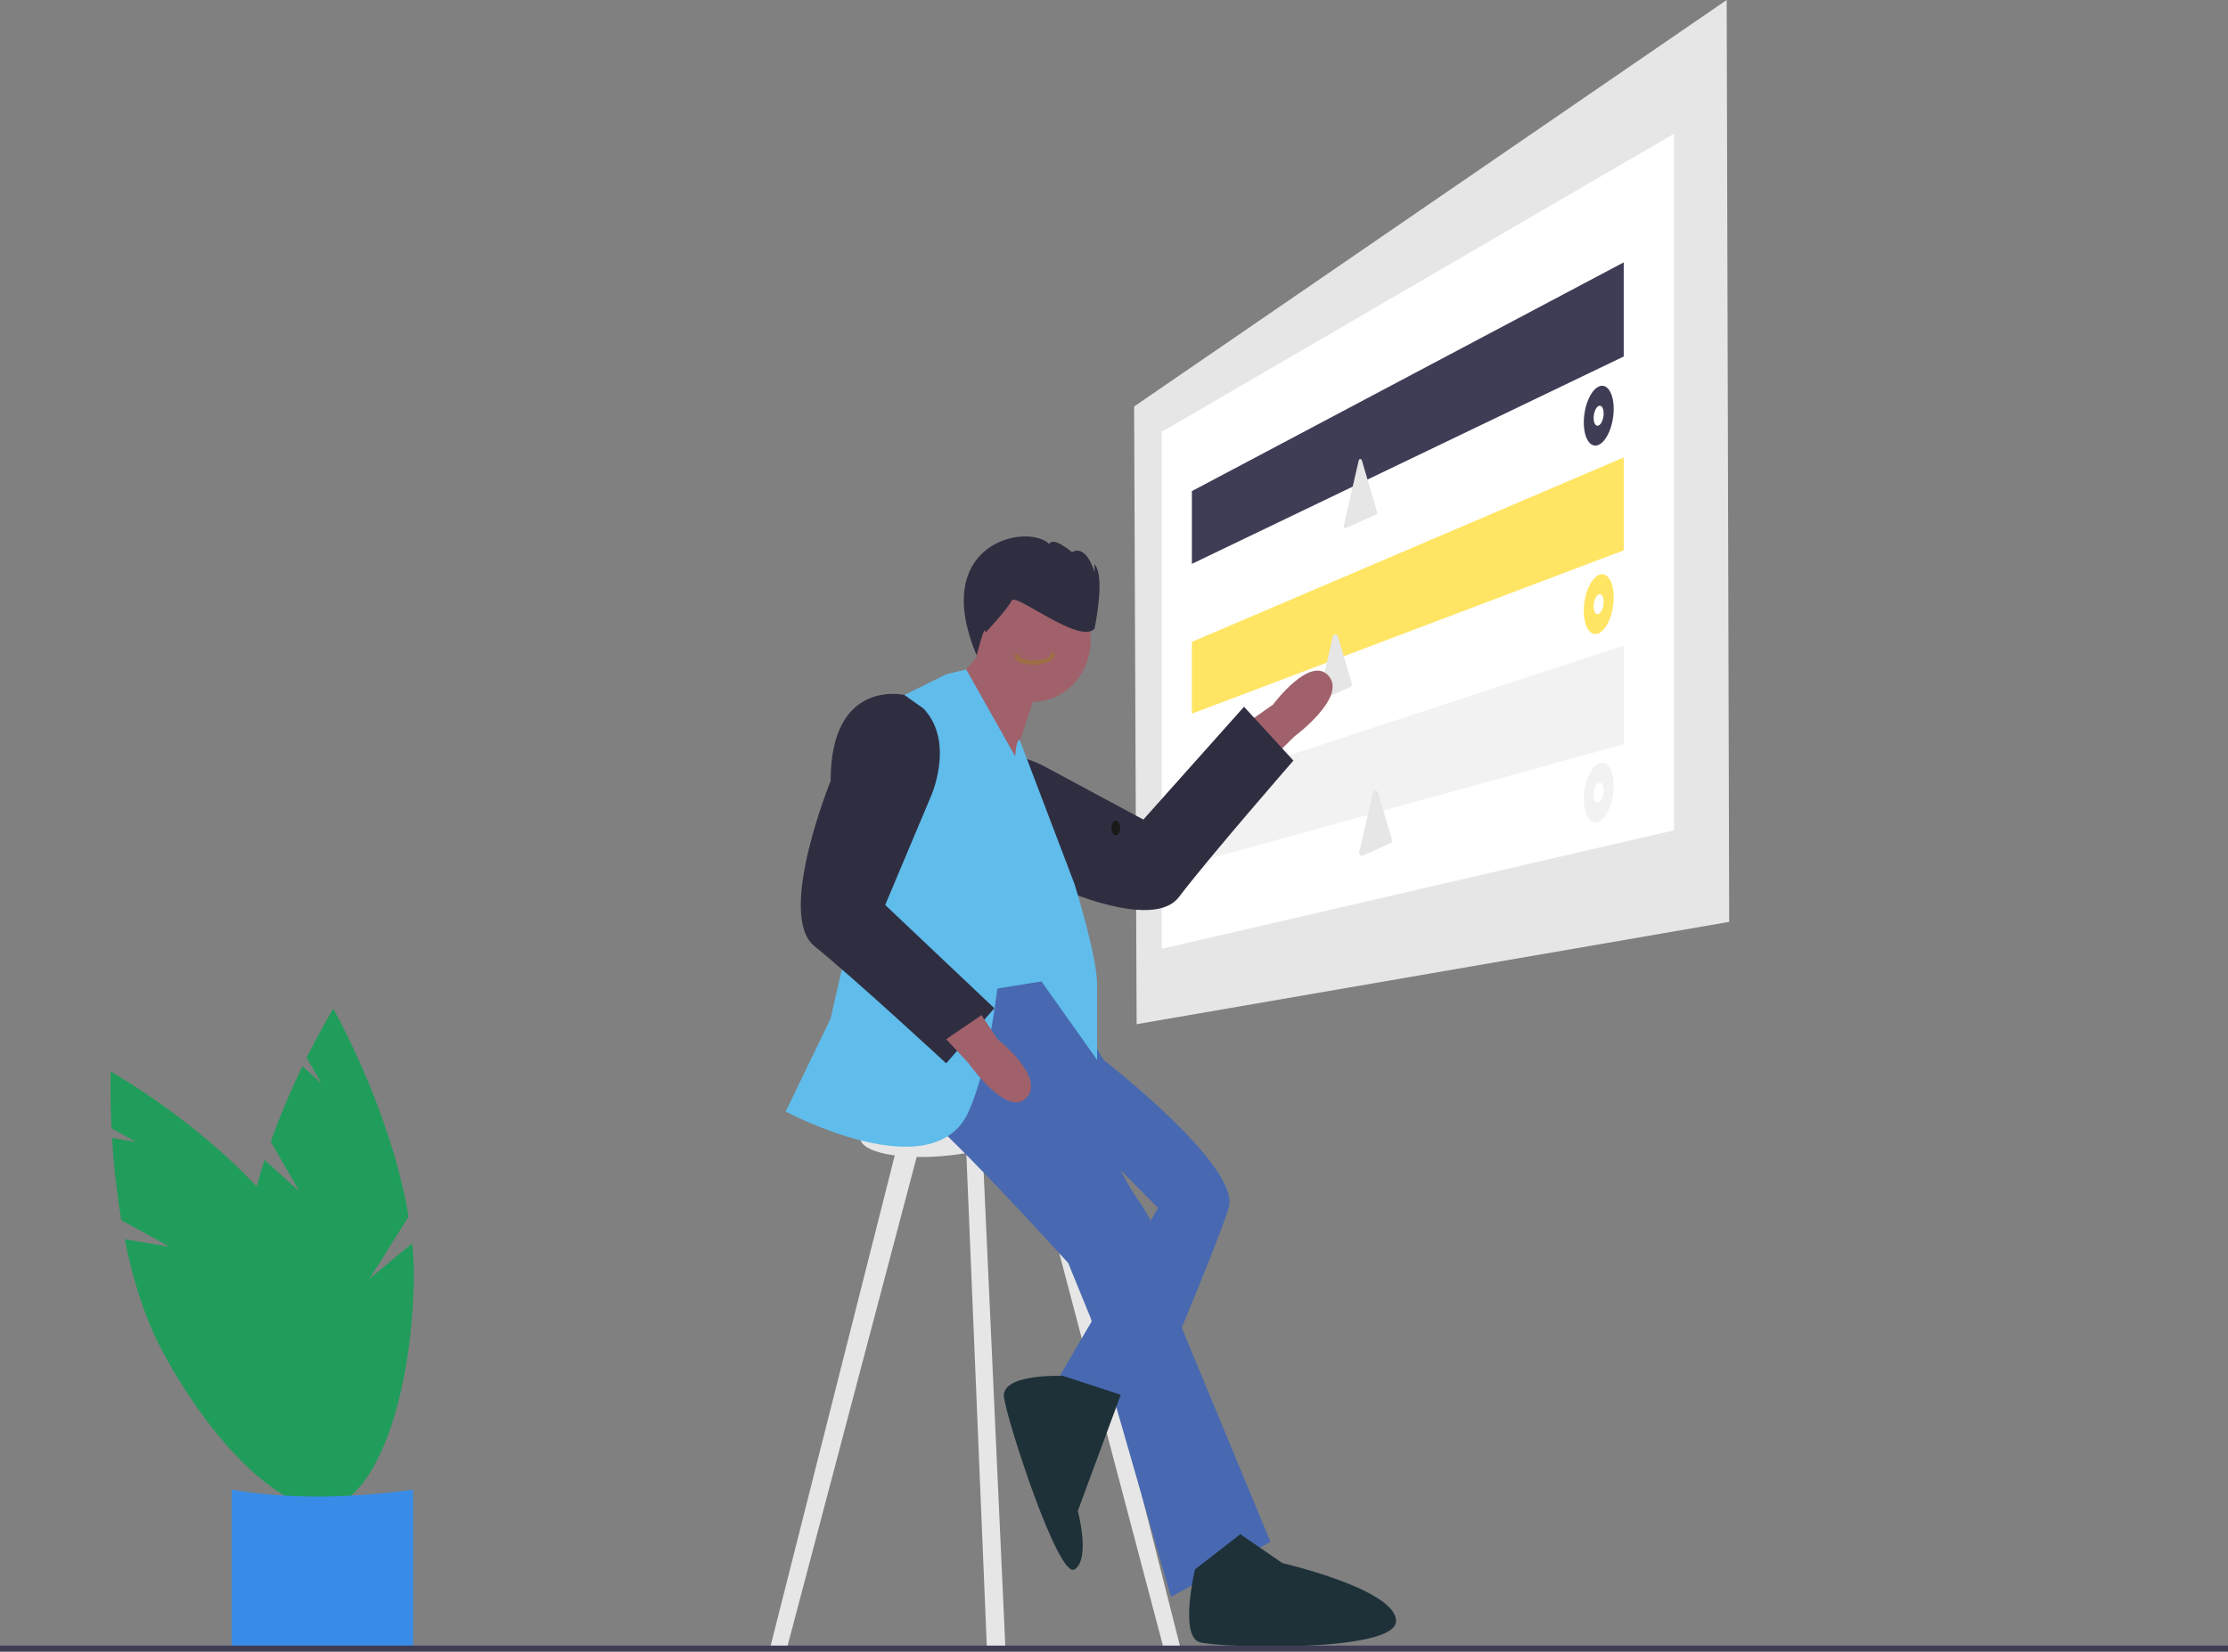 <svg width="437" height="324" fill="none" xmlns="http://www.w3.org/2000/svg">
  <rect width="100%" height="100%" fill="#808080" stroke="none"/>
  <path d="M58.72 233.715l-5.619-9.738a149.406 149.406 0 016.231-14.81l3.69 3.329-2.878-4.986c2.943-5.913 5.24-9.629 5.24-9.629s11.264 19.909 14.76 40.807l-7.675 12.175 8.373-6.959a62.52 62.52 0 01.315 7.321c-.462 24.65-8.344 44.472-17.605 44.272-9.26-.2-16.392-20.345-15.93-44.996.144-7.642 1.906-15.602 4.269-22.95l6.83 6.164z" fill="#209D5B"/>
  <path d="M33.291 244.586l-9.504-5.221a154.161 154.161 0 01-1.804-16.133l4.763.805-4.866-2.673c-.332-6.693-.156-11.148-.156-11.148s19.238 10.8 32.303 26.751l-.702 14.677 3.814-10.599a58.752 58.752 0 013.799 6.092c11.485 21.359 14.291 42.696 6.267 47.658-8.023 4.963-23.838-8.329-35.324-29.687-3.56-6.622-5.889-14.413-7.407-22.013l8.817 1.491z" fill="#209D5B"/>
  <path d="M81.015 323.417c-10.951.751-22.884-.044-35.579 0v-31.17c11.186 1.867 23.115 1.676 35.58 0v31.17z" fill="#388CE8"/>
  <path d="M339.164 180.847l-116.225 20.07-.493-121.175L338.672 0l.492 180.847z" fill="#E6E6E6"/>
  <path d="M328.329 162.89l-100.466 23.238V84.723l100.466-58.478V162.89z" fill="#fff"/>
  <path d="M318.48 69.937l-84.707 40.68V96.344l84.707-44.877v18.47z" fill="#3F3D56"/>
  <path d="M318.48 107.963l-84.707 32.04V125.92l84.707-36.182v18.225z" fill="#FFE563"/>
  <path d="M266.5 90.317a.339.339 0 01.108-.183.305.305 0 01.189-.076.304.304 0 01.194.063.343.343 0 01.119.175l1.372 4.635 1.643 5.554a.36.36 0 01-.015.246.326.326 0 01-.166.171l-3.175 1.419-2.79 1.247a.3.3 0 01-.329-.056.363.363 0 01-.102-.34l1.527-6.648 1.425-6.207zM261.405 124.881a.564.564 0 01.179-.302.496.496 0 01.632-.022c.093.07.163.172.197.289l1.15 3.885 1.586 5.36a.606.606 0 01-.024.407.547.547 0 01-.274.282l-3.001 1.341-2.413 1.078a.5.5 0 01-.542-.092.568.568 0 01-.158-.255.6.6 0 01-.01-.306l1.429-6.222 1.249-5.443z" fill="#E6E6E6"/>
  <path d="M318.48 145.989l-84.707 23.401v-14.951l84.707-27.795v19.345z" fill="#F2F2F2"/>
  <path d="M316.509 80.21c0 3.18-1.329 6.343-2.955 7.058-1.612.709-2.908-1.26-2.908-4.39s1.296-6.278 2.908-7.037c1.626-.765 2.955 1.188 2.955 4.369z" fill="#3F3D56"/>
  <path d="M314.54 81.107c0 1.06-.442 2.118-.985 2.363-.542.244-.98-.414-.98-1.469 0-1.055.438-2.111.98-2.36.543-.25.985.406.985 1.466z" fill="#fff"/>
  <path d="M316.509 117.18c0 3.181-1.329 6.344-2.955 7.059-1.612.708-2.908-1.26-2.908-4.39 0-3.131 1.296-6.279 2.908-7.037 1.626-.766 2.955 1.188 2.955 4.368z" fill="#FFE563"/>
  <path d="M314.54 118.078c0 1.06-.442 2.119-.985 2.363-.542.244-.98-.414-.98-1.469 0-1.054.438-2.111.98-2.36.543-.25.985.406.985 1.466z" fill="#fff"/>
  <path d="M316.509 154.152c0 3.18-1.329 6.343-2.955 7.058-1.612.708-2.908-1.26-2.908-4.39 0-3.131 1.296-6.279 2.908-7.037 1.626-.765 2.955 1.188 2.955 4.369z" fill="#F2F2F2"/>
  <path d="M314.54 155.049c0 1.06-.442 2.118-.985 2.363-.542.243-.98-.415-.98-1.469 0-1.055.438-2.111.98-2.361.543-.25.985.406.985 1.467z" fill="#fff"/>
  <path d="M269.279 155.515a.568.568 0 01.178-.302.5.5 0 01.633-.022c.093.07.162.172.197.288l1.149 3.886 1.586 5.36a.6.6 0 01-.024.407.543.543 0 01-.274.282l-3 1.341-2.413 1.078a.496.496 0 01-.543-.092.577.577 0 01-.167-.561l1.428-6.222 1.25-5.443z" fill="#E6E6E6"/>
  <path d="M249.285 149.017l4.583-4.533s10.372-7.662 6.749-11.874c-3.623-4.212-10.925 5.61-10.925 5.61l-4.532 3.184 4.125 7.613z" fill="#A0616A"/>
  <path d="M188.702 151.127l-2.669 3.939s-3.73 15.385 15.147 16.202c0 0 24.108 12.533 30.076 4.681 5.967-7.853 22.434-26.741 22.434-26.741l-9.686-10.558-19.74 22.126-19.151-10.291s-9.864-5.834-16.411.642z" fill="#2F2E41"/>
  <path d="M176.14 224.129l-24.994 98.754 3.149.675 26.253-99.429h-4.408zM206.44 224.129l24.993 98.754-3.148.675-26.253-99.429h4.408zM189.364 222.103l4.192 100.945 3.639.173-4.682-102.469-3.149 1.351z" fill="#E6E6E6"/>
  <path d="M201.015 220.506c0 2.561-6.536 5.309-15.114 6.192-9.206.948-17.18-.59-17.18-3.501 0-2.91 7.974-5.778 17.18-6.364 8.578-.546 15.114 1.113 15.114 3.673z" fill="#E6E6E6"/>
  <path d="M210.146 203.194l6.297 4.728s27.079 20.936 24.56 29.04c-2.519 8.104-16.373 40.521-16.373 40.521l-17.633-6.078 20.152-34.443-10.706-10.806-5.667-14.857-.63-8.105z" fill="#4869B1"/>
  <path d="M185.586 191.038s-12.594 20.936-5.038 27.014c7.557 6.078 28.968 29.715 28.968 29.715l4.409 10.806 15.743 54.703 19.522-10.805-17.633-42.547s-1.889-15.534-8.186-24.313c-6.298-8.78-8.817-21.611-8.817-21.611l1.889-6.079-11.275-19.348-19.582 2.465z" fill="#4869B1"/>
  <path d="M219.832 273.612l-11.318-3.694s-12.223-.54-11.593 4.188c.63 4.727 10.706 35.793 13.854 33.767 3.149-2.026.63-11.481.63-11.481l8.427-22.78z" fill="#1E3139"/>
  <path d="M194.717 125.19l-6.297 7.429 10.076 17.559 4.408-13.507-8.187-11.481z" fill="#A0616A"/>
  <path d="M200.699 151.19l-11.185-19.863-3.928.954v6.753l-1.26 56.73 20.782-3.377s1.259-36.469-4.409-41.197z" fill="#60BCEA"/>
  <path d="M195.032 150.517l-9.446-18.235-8.187 4.052-14.484 63.483-8.816 18.235s28.968 15.533 35.895 0c6.927-15.533 7.557-49.976 7.557-49.976l-2.519-17.559z" fill="#60BCEA"/>
  <path d="M181.177 139.034l-3.778-2.701s-14.484-3.377-14.484 16.883c0 0-10.706 26.339-3.149 32.417 7.557 6.078 25.82 22.962 25.82 22.962l9.446-10.805-21.411-20.261 8.816-20.936s5.038-10.805-1.26-17.559z" fill="#2F2E41"/>
  <path d="M185.586 203.869l4.409 4.727s7.556 10.806 11.335 6.754c3.778-4.053-5.668-11.481-5.668-11.481l-3.148-4.728-6.928 4.728z" fill="#A0616A"/>
  <path d="M199.97 145.063l10.806 28.415s4.408 14.183 4.408 19.585v14.858l-11.965-16.884s-6.498-43.999-3.249-45.974z" fill="#60BCEA"/>
  <path d="M234.374 307.889s-3.12 13.173.975 14.288c4.094 1.116 38.448 2.059 38.47-4.167.022-6.227-22.296-11.371-22.296-11.371l-8.245-5.673-8.904 6.923z" fill="#1E3139"/>
  <path d="M202.589 137.684c6.26 0 11.335-5.443 11.335-12.156 0-6.714-5.075-12.157-11.335-12.157-6.261 0-11.336 5.443-11.336 12.157 0 6.713 5.075 12.156 11.336 12.156z" fill="#A0616A"/>
  <path d="M218.852 163.845c.471 0 .852-.637.852-1.422 0-.786-.381-1.423-.852-1.423s-.852.637-.852 1.423c0 .785.381 1.422.852 1.422z" fill="#191919"/>
  <path d="M214.676 123.345s2.214-10.29 0-12.664v1.583s-1.476-5.541-4.428-3.958c0 0-3.691-3.166-4.429-1.583-4.342-4.21-23.598-.263-14.251 21.844 0 0 1.705-6.805 1.705-4.431 0 0 4.428-4.749 5.166-6.332.738-1.583 13.285 8.707 16.237 5.541z" fill="#2F2E41"/>
  <path d="M437 322.817H0V324h437v-1.183z" fill="#3F3D56"/>
  <path d="M199 128.833c.477 1.436 2.727 1.573 3.954 1.573 1.09-.069 3.544-.411 3.885-1.779a.347.347 0 00.009-.273.353.353 0 00-.186-.199l-.068-.068c-.409-.342-.886.41-.409.752l.068.069-.204-.479c-.205.889-2.386 1.094-3.068 1.094-.682 0-2.795 0-3.136-.957-.136-.479-.954-.205-.818.273l-.027-.006z" fill="#9E6E46"/>
</svg>
